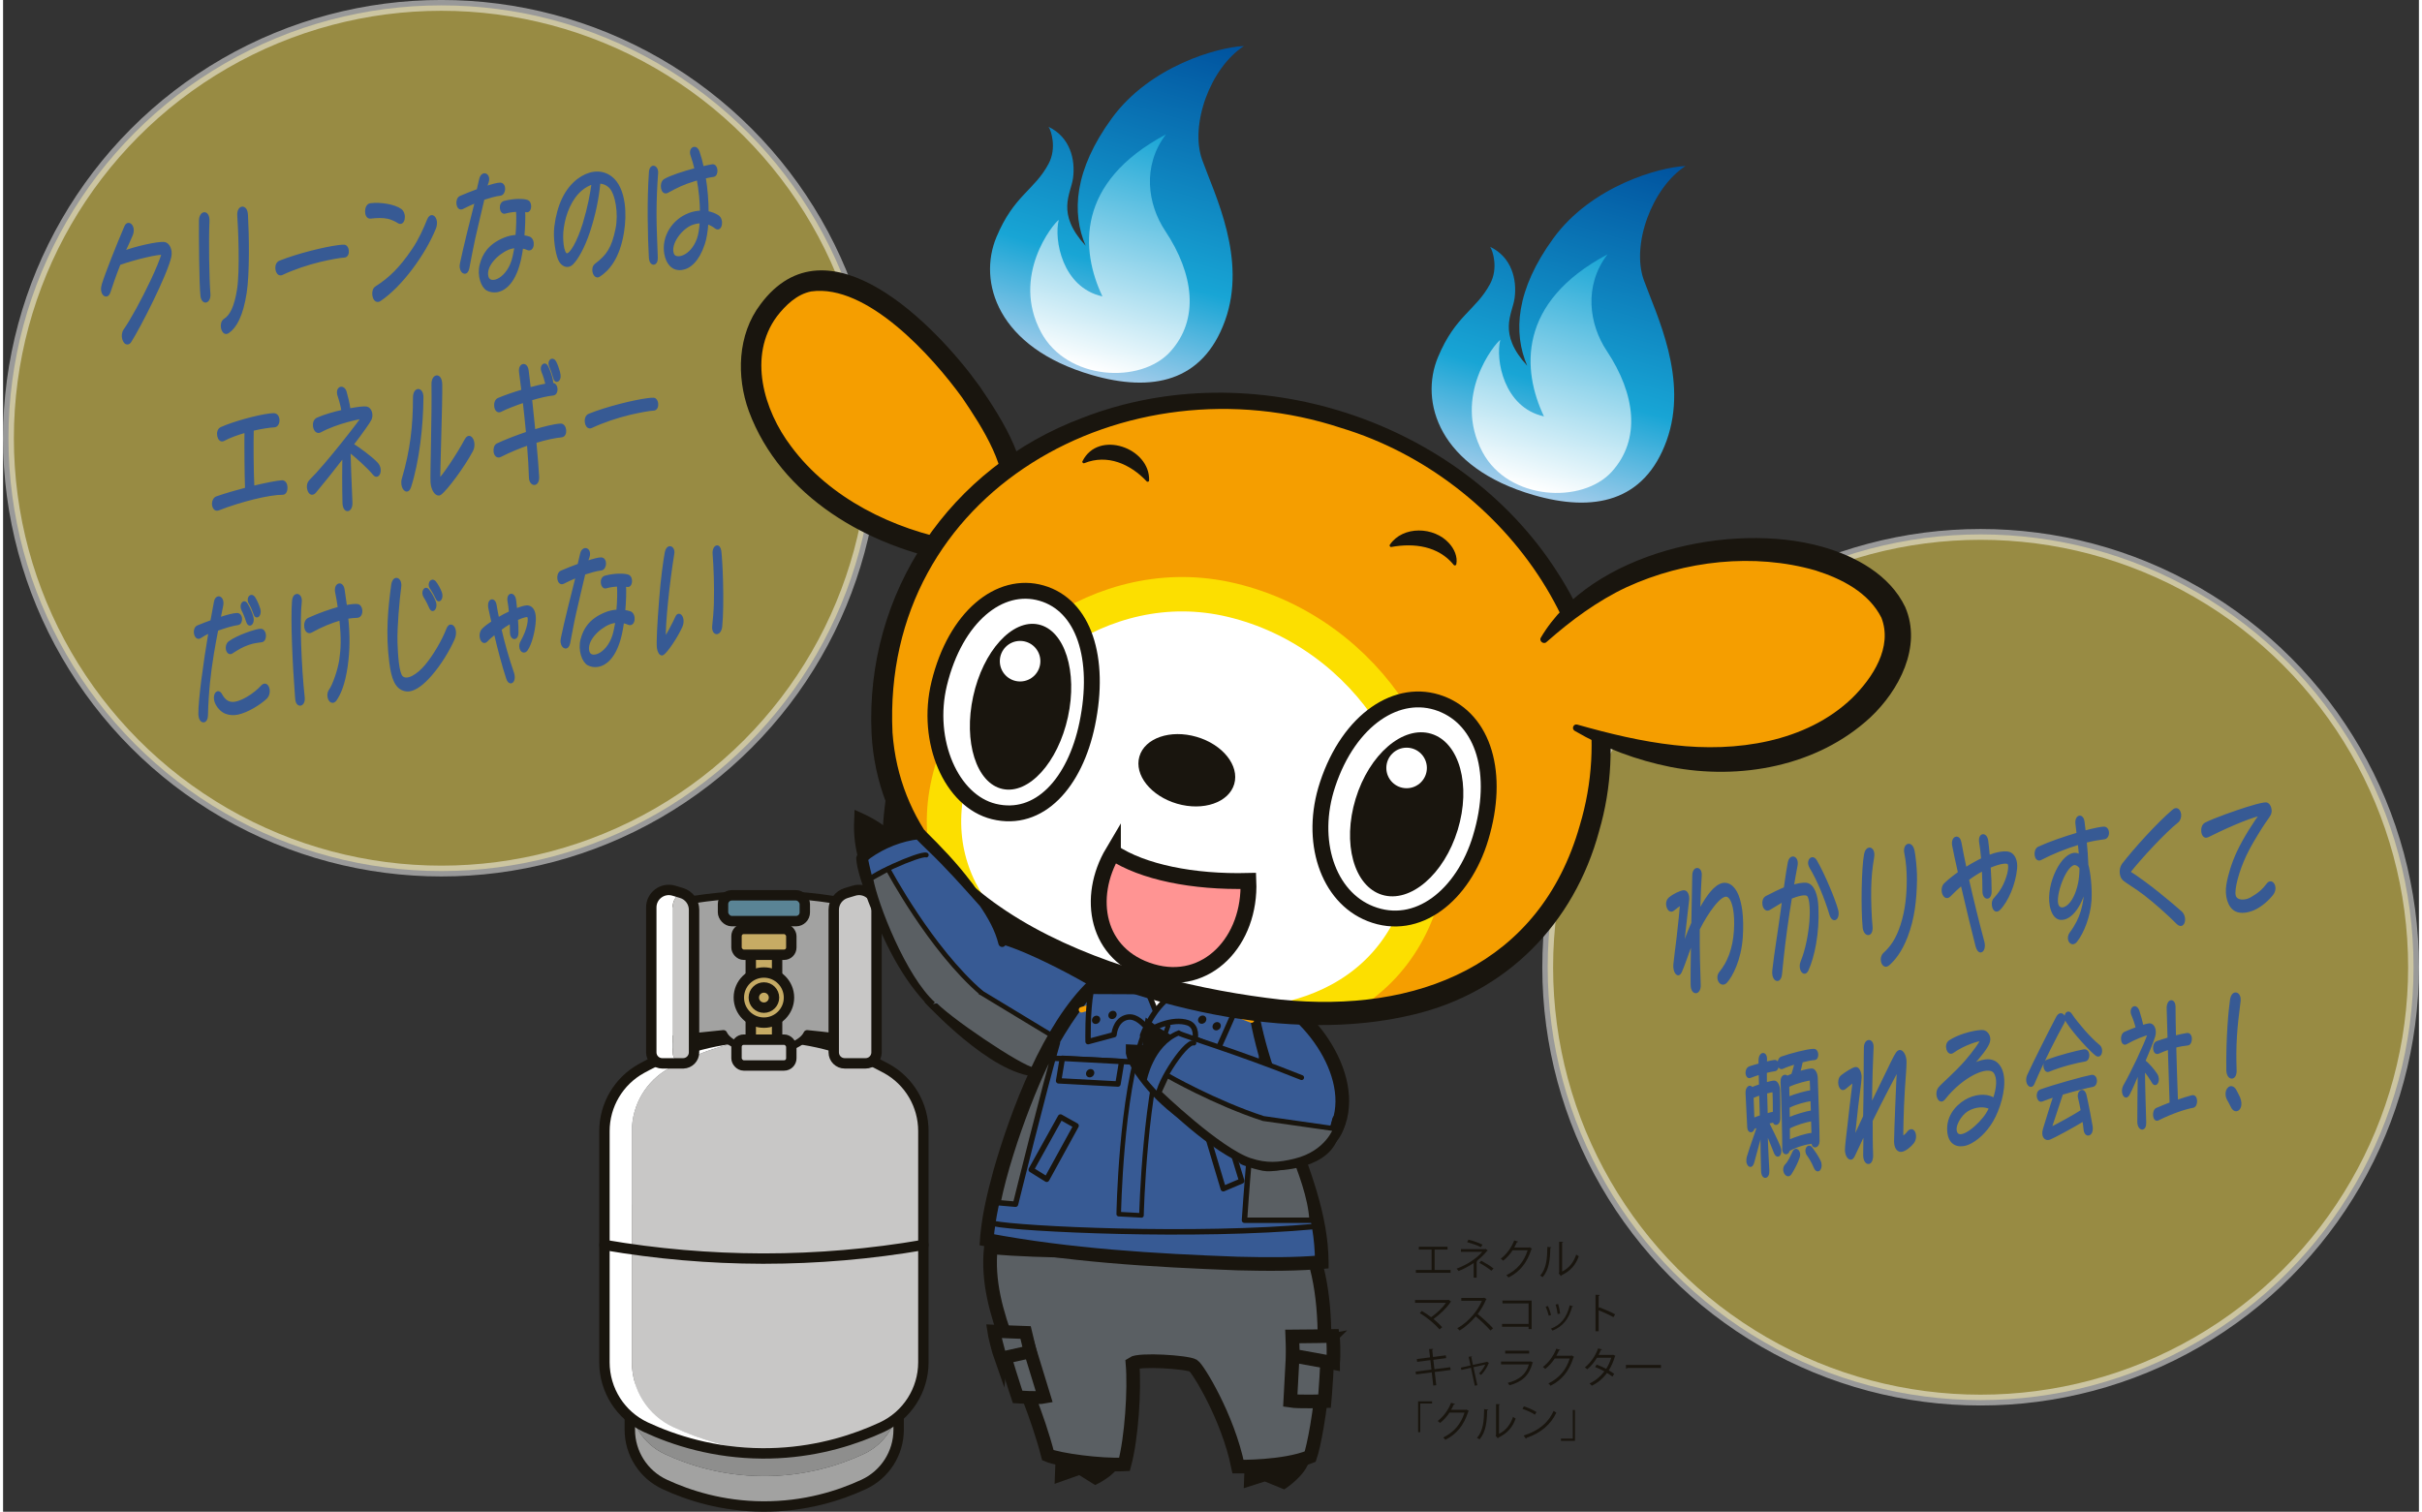 <?xml version="1.0" encoding="UTF-8"?>
<svg id="_レイヤー_2" data-name="レイヤー_2" xmlns="http://www.w3.org/2000/svg" width="566.929" height="353.924" xmlns:xlink="http://www.w3.org/1999/xlink" viewBox="0 0 569.48 356.42">
  <rect x="0" y="0" width="569.48" height="356.42" fill="#333333" stroke="none"/>
  <defs>
    <style>
      .cls-1 {
        stroke: #375a94;
        stroke-width: .57px;
      }

      .cls-1, .cls-2, .cls-3, .cls-4, .cls-5, .cls-6, .cls-7, .cls-8 {
        fill: #375a94;
      }

      .cls-1, .cls-9, .cls-10, .cls-4, .cls-11, .cls-12, .cls-6, .cls-13, .cls-14, .cls-15, .cls-16 {
        stroke-linejoin: round;
      }

      .cls-2 {
        stroke-width: 1.17px;
      }

      .cls-2, .cls-17, .cls-18, .cls-3, .cls-9, .cls-10, .cls-4, .cls-19, .cls-20, .cls-11, .cls-12, .cls-5, .cls-6, .cls-21, .cls-13, .cls-14, .cls-22, .cls-7, .cls-15, .cls-23, .cls-16, .cls-24 {
        stroke: #19150e;
      }

      .cls-2, .cls-17, .cls-18, .cls-3, .cls-25, .cls-19, .cls-20, .cls-26, .cls-27, .cls-5, .cls-21, .cls-22, .cls-7, .cls-23, .cls-24, .cls-28 {
        stroke-miterlimit: 10;
      }

      .cls-2, .cls-17, .cls-3, .cls-9, .cls-25, .cls-19, .cls-26, .cls-11, .cls-12, .cls-27, .cls-5, .cls-21, .cls-14, .cls-22, .cls-15, .cls-23, .cls-24, .cls-28 {
        stroke-linecap: round;
      }

      .cls-29 {
        fill: url(#_名称未設定グラデーション_13);
      }

      .cls-17, .cls-18, .cls-20, .cls-13, .cls-23 {
        fill: #5a5f63;
      }

      .cls-17, .cls-3 {
        stroke-width: 3.22px;
      }

      .cls-18 {
        stroke-width: 1.17px;
      }

      .cls-9 {
        fill: #c6ab64;
      }

      .cls-9, .cls-11, .cls-12, .cls-15 {
        stroke-width: 2.45px;
      }

      .cls-25 {
        stroke: #fcdf00;
        stroke-width: 8.11px;
      }

      .cls-25, .cls-30, .cls-16, .cls-24 {
        fill: #fff;
      }

      .cls-31, .cls-14 {
        fill: #a2a2a1;
      }

      .cls-10, .cls-32, .cls-19, .cls-26, .cls-22, .cls-15 {
        fill: none;
      }

      .cls-10, .cls-4, .cls-13, .cls-16 {
        stroke-width: 1.28px;
      }

      .cls-19 {
        stroke-width: 1.18px;
      }

      .cls-20 {
        stroke-width: 1.13px;
      }

      .cls-26 {
        stroke: #f59e00;
      }

      .cls-26, .cls-7 {
        stroke-width: 1.29px;
      }

      .cls-11 {
        fill: #5a8495;
      }

      .cls-12, .cls-33 {
        fill: #c8c7c6;
      }

      .cls-27 {
        stroke-width: 2.55px;
      }

      .cls-27, .cls-28 {
        fill: #fee554;
        opacity: .5;
        stroke: #fff;
      }

      .cls-34 {
        fill: #f59e00;
      }

      .cls-35 {
        fill: #8e8e8d;
      }

      .cls-5 {
        stroke-width: 2.34px;
      }

      .cls-36 {
        fill: url(#_名称未設定グラデーション_13-2);
      }

      .cls-6 {
        stroke-width: 1.08px;
      }

      .cls-21 {
        fill: #ff9493;
      }

      .cls-21, .cls-24 {
        stroke-width: 3.74px;
      }

      .cls-14 {
        stroke-width: 1.75px;
      }

      .cls-37 {
        fill: #19150e;
      }

      .cls-22 {
        stroke-width: 1.14px;
      }

      .cls-38 {
        fill: url(#_名称未設定グラデーション_25);
      }

      .cls-39 {
        fill: url(#_名称未設定グラデーション_25-2);
      }

      .cls-23 {
        stroke-width: 3.05px;
      }

      .cls-40 {
        clip-path: url(#clippath);
      }

      .cls-28 {
        stroke-width: 2.55px;
      }
    </style>
    <linearGradient id="_名称未設定グラデーション_25" data-name="名称未設定グラデーション 25" x1="250.71" y1="-51.03" x2="250.71" y2="33.45" gradientTransform="translate(23.24 -14.24) rotate(16.2)" gradientUnits="userSpaceOnUse">
      <stop offset="0" stop-color="#00529e"/>
      <stop offset=".69" stop-color="#18a5d5"/>
      <stop offset="1" stop-color="#a5cdeb"/>
    </linearGradient>
    <linearGradient id="_名称未設定グラデーション_13" data-name="名称未設定グラデーション 13" x1="251.6" y1="-25.9" x2="251.6" y2="32.36" gradientTransform="translate(23.24 -14.24) rotate(16.2)" gradientUnits="userSpaceOnUse">
      <stop offset="0" stop-color="#18a5d5"/>
      <stop offset="1" stop-color="#fff"/>
    </linearGradient>
    <linearGradient id="_名称未設定グラデーション_25-2" data-name="名称未設定グラデーション 25" x1="358.55" y1="-52.9" x2="358.55" y2="31.58" xlink:href="#_名称未設定グラデーション_25"/>
    <linearGradient id="_名称未設定グラデーション_13-2" data-name="名称未設定グラデーション 13" x1="359.44" y1="-27.77" x2="359.44" y2="30.49" xlink:href="#_名称未設定グラデーション_13"/>
    <clipPath id="clippath">
      <path class="cls-32" d="M373.94,195.32c-11.75,40.45-50.37,52.68-103.86,37.14-51.09-14.84-71.56-44.23-59.8-84.69,11.75-40.45,57.92-62.6,103.11-49.47,45.19,13.13,72.3,56.57,60.55,97.02Z"/>
    </clipPath>
  </defs>
  <g id="_ヒラアミ" data-name="ヒラアミ">
    <circle class="cls-27" cx="103.32" cy="103.32" r="102.05"/>
    <circle class="cls-28" cx="466.16" cy="228.05" r="102.05"/>
  </g>
  <g id="_イラスト" data-name="イラスト">
    <g>
      <g>
        <g>
          <path class="cls-31" d="M211.11,329.92v7.17c0,5.53-3.21,10.56-8.23,12.89-5.77,2.68-13.88,5.26-23.75,5.21-9.62-.05-17.53-2.59-23.19-5.22-5.01-2.33-8.2-7.36-8.2-12.88v-7.17c0,5.52,3.19,10.55,8.2,12.88,5.66,2.63,13.57,5.17,23.19,5.22,9.87.05,17.98-2.54,23.75-5.21,5.02-2.33,8.23-7.36,8.23-12.89Z"/>
          <path class="cls-35" d="M211.11,291.16v38.77c0,5.53-3.21,10.56-8.23,12.89-5.77,2.68-13.88,5.26-23.75,5.21-9.62-.05-17.53-2.59-23.19-5.22-5.01-2.33-8.2-7.36-8.2-12.88v-38.78c0-5.19,2.83-9.96,7.38-12.46,5.54-3.05,13.64-6.2,23.75-6.31,10.65-.12,19.19,3.19,24.92,6.35,4.52,2.49,7.32,7.27,7.32,12.43Z"/>
        </g>
        <g>
          <path class="cls-15" d="M147.74,291.15c0-5.19,2.83-9.96,7.38-12.46,5.54-3.05,13.64-6.2,23.75-6.31,10.65-.12,19.19,3.19,24.92,6.35,4.52,2.49,7.32,7.27,7.32,12.43"/>
          <path class="cls-15" d="M211.11,329.92v7.17c0,5.53-3.21,10.56-8.23,12.89-5.77,2.68-13.88,5.26-23.75,5.21-9.62-.05-17.53-2.59-23.19-5.22-5.01-2.33-8.2-7.36-8.2-12.88v-7.17"/>
          <line class="cls-15" x1="211.11" y1="291.16" x2="211.11" y2="329.92"/>
          <line class="cls-15" x1="147.74" y1="329.93" x2="147.74" y2="291.15"/>
        </g>
      </g>
      <g>
        <g>
          <path class="cls-33" d="M216.94,266.67v54.5c0,6.56-3.81,12.54-9.76,15.3-6.13,2.84-14.49,5.61-24.59,6.11-10.12-.5-18.5-3.26-24.64-6.12-5.94-2.76-9.73-8.73-9.73-15.28v-54.51c0-6.16,3.36-11.82,8.75-14.79,6.09-3.35,14.8-6.81,25.59-7.4,10.84.59,19.6,4.09,25.69,7.45,5.37,2.96,8.68,8.62,8.68,14.75Z"/>
          <path class="cls-30" d="M178.69,244.39c1.32-.01,2.61.02,3.88.08-10.79.59-19.5,4.05-25.59,7.4-5.39,2.97-8.75,8.63-8.75,14.79v54.51c0,6.55,3.79,12.52,9.73,15.28,6.14,2.85,14.52,5.62,24.64,6.12-1.17.06-2.37.08-3.59.08-11.41-.06-20.8-3.07-27.51-6.19-5.94-2.76-9.73-8.73-9.73-15.28v-54.51c0-6.16,3.36-11.82,8.75-14.79,6.57-3.62,16.18-7.35,28.18-7.48Z"/>
        </g>
        <path class="cls-15" d="M182.57,244.48c10.84.59,19.6,4.09,25.69,7.45,5.37,2.96,8.68,8.62,8.68,14.75v54.5c0,6.56-3.81,12.54-9.76,15.3-6.13,2.84-14.49,5.61-24.59,6.11-1.17.06-2.37.08-3.59.08-11.41-.06-20.8-3.07-27.51-6.19-5.94-2.76-9.73-8.73-9.73-15.28v-54.51c0-6.16,3.36-11.82,8.75-14.79,6.57-3.62,16.18-7.35,28.18-7.48,1.32-.01,2.61.02,3.88.08Z"/>
      </g>
      <path class="cls-14" d="M201.62,213.25c-4.37-.99-12.37-2.45-22.74-2.42-10.06.03-17.84,1.45-22.17,2.42v31.87c4.68-.49,9.08-1.01,13.11-1.38,1.05,2.28,5.06,3.98,9.86,3.98s8.81-1.7,9.86-3.98c4.51.43,8.57,1.01,12.09,1.38v-31.87Z"/>
      <g>
        <g>
          <path class="cls-33" d="M162.89,214.5v33.62c0,1.41-1.12,2.55-2.52,2.59-1.4-.03-2.52-1.18-2.52-2.59v-34.17c0-1.48.77-2.74,1.89-3.47l.22.07c1.74.53,2.93,2.13,2.93,3.95Z"/>
          <path class="cls-30" d="M157.84,248.12c0,1.41,1.12,2.55,2.52,2.59-.02,0-.04,0-.07,0h-4.91c-1.43,0-2.59-1.16-2.59-2.59v-34.17c0-2.77,2.67-4.75,5.32-3.95l1.61.48c-1.12.73-1.89,1.98-1.89,3.47v34.17Z"/>
        </g>
        <path class="cls-15" d="M160.37,250.71s-.04,0-.07,0h-4.91c-1.43,0-2.59-1.16-2.59-2.59v-34.17c0-2.77,2.67-4.75,5.32-3.95l1.61.48.22.07c1.74.53,2.93,2.13,2.93,3.95v33.62c0,1.41-1.12,2.55-2.52,2.59Z"/>
      </g>
      <path class="cls-12" d="M198.4,250.71h4.91c1.43,0,2.59-1.16,2.59-2.59v-34.17c0-2.77-2.67-4.75-5.32-3.95l-1.83.55c-1.74.53-2.94,2.13-2.94,3.95v33.62c0,1.43,1.16,2.59,2.59,2.59Z"/>
      <g>
        <rect class="cls-9" x="176.25" y="217.47" width="6.21" height="30.69"/>
        <rect class="cls-11" x="169.71" y="211.09" width="19.28" height="6.09" rx="2.07" ry="2.07"/>
        <rect class="cls-9" x="172.89" y="219.01" width="12.92" height="6.09" rx="1.7" ry="1.7"/>
        <rect class="cls-12" x="172.89" y="245.12" width="12.92" height="6.09" rx="1.7" ry="1.7"/>
        <circle class="cls-9" cx="179.35" cy="235.2" r="5.91"/>
        <circle class="cls-9" cx="179.35" cy="235.2" r="2.38"/>
      </g>
      <path class="cls-37" d="M179.35,297.96c-.13,0-.27,0-.4,0-12.49-.02-25.08-1.11-37.39-3.23-.67-.11-1.11-.75-1-1.41.11-.67.75-1.11,1.41-1,12.18,2.1,24.62,3.17,36.98,3.2.13,0,.26,0,.4,0,12.5,0,25.07-1.07,37.39-3.2.67-.11,1.3.33,1.41,1,.11.67-.33,1.3-1,1.41-12.45,2.14-25.17,3.23-37.8,3.23Z"/>
    </g>
    <g>
      <path class="cls-5" d="M233.37,221.11c4.67-.19,26.32,10.94,31.75,15.94,3.58,3.3-19.35,15.46-19.35,15.46-9.66,1.99-25.53-14.76-27.44-16.74"/>
      <path class="cls-20" d="M219.08,236.23c2.86,3.58,20.95,15.77,23.82,16.02,2.87.26,7.41-2.64,7.41-2.64l.99-3-22.11-13.38"/>
      <path class="cls-3" d="M292.61,232.45c11.7,1.61,25.82,17.99,22.62,31.03-3.2,13.04-21.4,1.17-21.4,1.17l3.31-13.39-4.52-18.81Z"/>
      <g>
        <path class="cls-37" d="M292.69,345c3.53,1.66,13.32.25,15.22-.68-.84,3.65-5.9,6.84-5.9,6.84l-4.59-1.87-4.96,1.59.23-5.87Z"/>
        <path class="cls-37" d="M248.11,343.97c3.53,1.66,13.79,1,15.69.07-.84,3.65-6.37,6.09-6.37,6.09l-3.75-2.34-5.81,2.06.23-5.87Z"/>
        <path class="cls-17" d="M232.85,294.09c24.78,2.15,70.18-.3,75.12-.3,7.02,16.72,1.67,45.35.16,49.64-6.26,2.57-17.02,2.36-17.02,2.36-2.41-11.8-9.53-23.22-10.54-23.81-1.47-.86-12.77-1.59-14.33-.51.52,6.16-.22,17.57-1.89,23.79-5.67.3-15.54-1.08-18.06-2.16-4.98-19.2-15.14-33.14-13.44-49.01Z"/>
        <path class="cls-23" d="M234.98,315.1c4.33,1.07,6.43,1.12,6.43,1.12l4.04,13.18c-1.48.29-6.29-.04-6.29-.04,0,0-3.48-10.38-4.18-14.26Z"/>
        <path class="cls-23" d="M235.19,320.25l6.93-1.55-1.08-4.53c-1.91-.05-7.51-.31-7.51-.31.09.65,1.05,4.69,1.66,6.4Z"/>
        <g>
          <path class="cls-17" d="M312.03,316.19c-5.21.97-7.9.97-7.9.97l-.7,13.09c2.01.32,8.08.11,8.08.11,0,0,.93-10.3.51-14.16Z"/>
          <path class="cls-17" d="M313.52,321.34l-9.46-1.72-.16-4.51c2.44,0,9.57-.13,9.57-.13.11.64.25,4.67.05,6.36Z"/>
        </g>
      </g>
      <g>
        <path class="cls-8" d="M256.56,232.68c-14.05,14.41-24.05,47.86-24.68,59.64,16.56,3.68,62.34,6.94,78.97,5.26.36-18.13-14.78-42.66-16.61-63.58l-37.68-1.32Z"/>
        <path class="cls-37" d="M257.16,234.17c-10.19,12.18-16.21,27.4-20.59,42.56-1.39,5.11-2.7,10.44-3.08,15.68,0,0-1.26-1.66-1.26-1.66,19.3,3.65,39.22,4.83,58.85,5.55,6.57.15,13.18.23,19.61-.33,0,0-1.45,1.57-1.45,1.57.06-10.74-4.11-21.22-7.56-31.36-3.62-10.44-7.57-20.94-8.56-32.09,0,0-.48.04-.48.04,0,0,1.55,1.47,1.55,1.47-12.34-.43-24.67-.91-37.03-1.43h0ZM255.96,231.18c13.23.37,26.49.79,39.73,1.25,0,0,.15,1.42.15,1.42,0,0-.48.04-.48.04,1.12,10.84,5.17,21.14,8.89,31.36,3.73,10.48,8.11,20.93,8.21,32.35,0,0,0,1.45,0,1.45-7.2.68-14.35.64-21.46.46-20.38-.78-40.74-1.92-60.81-5.91.29-6.1,1.7-11.93,3.29-17.75,4.07-14.2,11.71-34.42,22.49-44.68h0Z"/>
      </g>
      <path class="cls-7" d="M233.52,288.48c6.11,1.29,47.6,3.3,75.79.68"/>
      <line class="cls-26" x1="254.21" y1="238.08" x2="256.91" y2="237.29"/>
      <line class="cls-26" x1="294.29" y1="240.5" x2="290.66" y2="239.1"/>
      <polygon class="cls-30" points="270.16 233.08 273.06 242.18 278.89 234.07 270.16 233.08"/>
      <g>
        <path class="cls-10" d="M247.45,249.5c15.46.61,36.36,1.84,49.2,2.64"/>
        <path class="cls-13" d="M248.54,245.85c-3.02,10.32-9.88,38.07-9.88,38.07l-4.15-.36c2.96-14.43,11-33.74,14.03-37.7Z"/>
        <polygon class="cls-10" points="249.26 263.36 242.36 275.77 246.01 278.04 252.94 265.42 249.26 263.36"/>
        <polygon class="cls-4" points="262.81 255.58 248.82 254.83 249.7 249.52 263.69 250.27 262.81 255.58"/>
        <path class="cls-13" d="M296.92,248.35c-2.28,8.46-4.29,39.35-4.29,39.35h15.94c-.67-11.01-8.94-23.03-11.65-39.35Z"/>
        <polygon class="cls-10" points="287.99 265.44 291.98 278.43 287.64 280.27 283.69 267.07 287.99 265.44"/>
        <polygon class="cls-4" points="277.62 256.37 292.55 257.17 293.43 251.87 278.5 251.07 277.62 256.37"/>
        <path class="cls-6" d="M268.35,286.55l-5.36-.29s.48-28.23,5.71-42.15c2.15-1.16,4.9-4,5.93-2.21-5.56,14.39-6.28,44.65-6.28,44.65Z"/>
        <path class="cls-4" d="M256.47,233.73c-.9,4.76-.7,11.86-.7,11.86l6.11-1.64s.21-3.15,2.68-4c2.03-.7,3.68.84,5,2.24.12.13,3.83-1.39,3.08-1.43l-2.81-6.97-13.35-.06Z"/>
        <path class="cls-4" d="M291.87,234.99c-1.85,4.26-5.41,12.22-5.41,12.22l-5.46-2.26s.61-3-1.68-3.79c-3.6-1.24-8.69,1.08-10.71,2.99-.15.14,2.8-7.63,7.94-10.03,3.71-1.68,15.33.87,15.33.87Z"/>
        <path class="cls-37" d="M257.22,253.09c-.09.54-.59.95-1.13.92s-.89-.49-.8-1.03.59-.95,1.13-.92.89.49.8,1.03Z"/>
        <path class="cls-37" d="M258.62,240.5c-.09.54-.59.95-1.13.92s-.89-.49-.8-1.03.59-.95,1.13-.92.89.49.8,1.03Z"/>
        <path class="cls-37" d="M262.49,239.35c-.09.54-.59.95-1.13.92s-.89-.49-.8-1.03.59-.95,1.13-.92.89.49.8,1.03Z"/>
        <path class="cls-37" d="M285.11,241.9c-.09.54.27,1,.8,1.03s1.04-.38,1.13-.92-.27-1-.8-1.03-1.04.38-1.13.92Z"/>
        <path class="cls-37" d="M281.7,240.35c-.09.54.27,1,.8,1.03s1.04-.38,1.13-.92-.27-1-.8-1.03-1.04.38-1.13.92Z"/>
        <path class="cls-37" d="M286.25,254.65c-.09.54-.59.95-1.13.92s-.89-.49-.8-1.03.59-.95,1.13-.92.89.49.8,1.03Z"/>
        <polygon class="cls-16" points="290.91 251.38 281.11 250.85 281.54 248.26 291.34 248.78 290.91 251.38"/>
      </g>
      <g>
        <g>
          <path class="cls-34" d="M224.52,130.05c-43.59-7.9-60.09-46.46-39.24-61.61,17.7-12.86,53.82,30.79,53.17,47.91-.5,13.14-13.94,13.7-13.94,13.7Z"/>
          <path class="cls-37" d="M224.35,132.57c-20.38-3.59-41.06-15.41-48.55-35.63-2.96-8.13-2.7-18.03,2.74-25.19,15.78-21.23,41.28,4.9,51.57,19.2,5.53,8.09,12.82,19.33,10.26,29.55-1.65,7.2-8.94,11.82-16.02,12.07h0ZM224.69,127.52c-.08-.01-.29,0-.28,0h.03s.06,0,.06,0c0,0,.14-.01.14-.01l.31-.03c4.73-.54,9.45-3.36,10.58-8.22,2.06-8.27-4.83-18.69-9.41-25.46-7.12-9.87-22.49-26.93-35.62-25.09-3.37.65-6.07,3.27-8.11,5.91-6.83,9.27-3.12,22.08,3.36,30.61,9.11,12.3,24.12,19.6,38.94,22.31h0Z"/>
        </g>
        <g>
          <path class="cls-38" d="M256.63,88.41c-22.27-6.47-26.88-21.99-22.46-32.53,4.13-9.87,8.92-10.96,12.28-17.26,1.98-3.7.6-7.88,0-8.72,5.09,2.44,6.37,7.74,5.76,12.14-.52,3.73-4.08,8.22,2.98,15.9-3.33-7.72-2.75-17.85,6.21-30.11,8.96-12.26,24.96-16.73,31.1-16.97-7.91,5.13-12.82,18.56-9.83,26.86,2.99,8.3,10.61,23.35,5.38,37.87-5.23,14.52-17.25,16.94-31.42,12.82Z"/>
          <path class="cls-29" d="M248.85,51.86c-1.16,4.56.78,15.93,10.3,18.02-5.14-10.78-6.38-26.85,14.98-38.2-5.71,7.46-4.29,16.58-.19,22.74,6.81,10.25,8.1,20.93,1.16,28.54-6.94,7.61-24.27,6.8-30.41-4.61-7.18-13.33,2.9-25.67,4.15-26.49Z"/>
        </g>
        <g>
          <path class="cls-39" d="M360.72,116.7c-22.27-6.47-26.88-21.99-22.46-32.53,4.13-9.87,8.92-10.96,12.28-17.26,1.98-3.7.6-7.88,0-8.72,5.09,2.44,6.37,7.74,5.76,12.14-.52,3.73-4.08,8.22,2.98,15.9-3.33-7.72-2.75-17.85,6.21-30.11,8.96-12.26,24.96-16.73,31.1-16.97-7.91,5.13-12.82,18.56-9.83,26.86,2.99,8.3,10.61,23.35,5.38,37.87-5.23,14.52-17.25,16.94-31.42,12.82Z"/>
          <path class="cls-36" d="M352.93,80.15c-1.16,4.56.78,15.93,10.3,18.02-5.14-10.78-6.38-26.85,14.98-38.2-5.71,7.46-4.29,16.58-.19,22.74,6.81,10.25,8.1,20.93,1.16,28.54-6.94,7.61-24.27,6.8-30.41-4.61-7.18-13.33,2.9-25.67,4.15-26.49Z"/>
        </g>
        <g class="cls-40">
          <path class="cls-34" d="M373.94,195.32c-11.75,40.45-50.37,52.68-103.86,37.14-51.09-14.84-71.56-44.23-59.8-84.69,11.75-40.45,57.92-62.6,103.11-49.47,45.19,13.13,72.3,56.57,60.55,97.02Z"/>
          <path class="cls-25" d="M334.67,210.91c-8.24,28.36-38.18,36.35-69.62,27.33-28.27-8.11-49.71-28.17-41.47-56.53,7-24.1,35.04-47.61,66.01-40.23,32.35,7.7,53.32,41.07,45.08,69.42Z"/>
          <ellipse class="cls-37" cx="279.04" cy="181.61" rx="8.21" ry="11.64" transform="translate(26.79 398.9) rotate(-73.8)"/>
          <g>
            <path class="cls-24" d="M255.57,170.67c-2.88,13.93-11.31,23.28-22.02,20.66-10.03-2.46-16.17-16.6-12.88-30.15,3.82-15.73,14.24-24.21,24.16-21.33,9.92,2.88,13.95,15.31,10.74,30.82Z"/>
            <ellipse class="cls-37" cx="239.86" cy="166.64" rx="19.85" ry="11.43" transform="translate(25.83 365.37) rotate(-77.67)"/>
            <circle class="cls-30" cx="239.74" cy="155.89" r="4.78"/>
          </g>
          <path class="cls-24" d="M348.31,197.5c-4.1,13.62-14.92,22.29-25.99,17.93-10.08-3.96-14.48-17.24-10.1-30.47,5.08-15.37,16.55-22.88,26.68-19.08,10.14,3.8,13.95,16.54,9.41,31.61Z"/>
          <ellipse class="cls-37" cx="330.87" cy="191.99" rx="19.85" ry="12.58" transform="translate(50.62 452.37) rotate(-73.02)"/>
          <circle class="cls-30" cx="330.85" cy="181.06" r="4.78"/>
          <path class="cls-21" d="M261.62,200.96c6.99,4.64,18.86,7.07,31.93,6.74.6,14.12-9.79,25.24-22.75,21.42-13.25-3.9-15.42-17.63-9.18-28.16Z"/>
          <path class="cls-37" d="M254.45,108.73c3.72-7.48,16-3.14,15.7,4.58-.05.31-.47.38-.63.12-3.81-4.03-9.2-6.42-14.64-4.23-.28.12-.58-.2-.44-.47h0Z"/>
          <path class="cls-37" d="M326.89,128.44c3.09-4.56,10.47-4.3,13.99-.34,1.2,1.31,2.05,3.2,1.68,4.95-.06.3-.48.36-.63.1-3.6-4.41-9.31-5.17-14.67-4.19-.29.07-.53-.28-.36-.53h0Z"/>
        </g>
        <path class="cls-37" d="M376.22,195.98c-5.86,21.71-21.8,38.05-43.8,43.24-29.19,7.08-65.82-2-91.97-15.76-19.4-10.45-34.49-27.58-35.72-50.4-1.59-33.45,18.56-62.88,49.73-74.55,39.75-15.47,88.8.31,111.82,36.24,11.66,17.79,15.99,40.61,9.94,61.22h0ZM371.66,194.65c12.25-40.71-17.34-81.96-56.18-93.73-50.78-16.81-108.49,14.83-105.82,71.81,3.15,42.85,55.39,58.87,91.53,62.95,31.98,3.27,61.08-8.02,70.47-41.03h0Z"/>
        <g>
          <path class="cls-34" d="M363.16,150.85c21.45-26.88,70.18-27.01,81.78-7.73,9.52,15.81-20.78,51.42-74.17,28.45"/>
          <path class="cls-37" d="M362.5,150.32c11.87-20.12,44.93-27.46,66.35-21.4,7.72,2.16,15.9,6.58,19.53,14.2,4.03,9.31-1.47,19.71-8.23,26.04-12.54,11.59-30.8,14.82-47.04,11.68-8.03-1.61-15.73-4.47-22.66-8.54-.78-.48-.27-1.71.63-1.46,7.63,2.16,15.19,3.98,22.81,4.83,14.56,1.7,31.06-.62,41.95-11.05,4.92-4.83,9.62-12.07,6.93-18.99-3.02-5.94-9.29-9.16-15.54-11.14-14.45-4.16-30.82-2.34-44.49,3.94-3.46,1.61-6.73,3.58-9.86,5.76-3.14,2.17-6.1,4.59-9.06,7.19-.67.65-1.82-.24-1.33-1.06h0Z"/>
        </g>
      </g>
      <g>
        <g>
          <g>
            <path class="cls-34" d="M233.22,218.91c-6.38-3.87-21.24-25.38-23.74-28.62-.46,2.99-.48,7.87-.48,7.87-2.62-2.94-6.71-4.69-6.71-4.69-.3,5.59,3.39,21.02,16.67,32.51"/>
            <path class="cls-37" d="M232.36,220.33c-5.35-3.8-9.01-9.07-13.08-14.04-3.34-4.28-7.88-10.55-11.12-14.98,0,0,2.96-.76,2.96-.76-.52,3.62-.44,8.12-.51,11.86,0,0-2.85-3.14-2.85-3.14-1.62-1.79-3.91-3.25-6.12-4.27,0,0,2.31-1.44,2.31-1.44.12,2.74.87,5.73,1.77,8.55,1.88,5.69,4.69,11.09,8.29,15.89,1.85,2.38,3.73,4.69,5.38,7.49.2.32.09.75-.24.94-.19.11-.42.12-.61.04-6.08-2.72-9.84-8.56-13.02-14.14-3.01-5.83-5.31-12.26-4.89-18.95,0,0,.08-2.44.08-2.44,3.51,1.49,6.93,3.23,9.53,6.11,0,0-2.9,1.1-2.9,1.1-.04-3.93.43-8.21,1.09-12.12,0,0,2.37,3.24,2.37,3.24,5.31,7.26,11.09,15.38,16.95,22.13,1.92,2.16,4.06,4.61,6.4,6.13,1.81,1.19.09,3.95-1.79,2.8h0Z"/>
          </g>
          <path class="cls-37" d="M214.89,197.46c-2.54,2.18-10.95,6.13-11,5.88s-1.15-9.49-1.15-9.49l6.5,3.96.24-7.52,5.41,7.17Z"/>
        </g>
        <g>
          <path class="cls-8" d="M219.49,237.28c-9.12-8.69-16.05-28.36-16.99-34.54-.54-1.47,7.98-6.04,13.43-6.29.47.89,15.59,13.88,19.56,25.87"/>
          <path class="cls-37" d="M218.88,237.92c-7.15-6.98-11.37-16.23-14.94-25.4-1.14-3.26-2.75-7.57-2.84-10.28.42-1.66,2.02-2.49,3.29-3.34,3.59-2.04,7.21-3.59,11.48-3.89,0,0,1.33.77,1.33.77-.02-.04-.04-.08-.07-.12-.02-.03.03.03.04.04l.13.15c3.78,3.72,7.47,7.57,10.68,11.81,1.81,2.1,2.85,4.75,4.45,7,1.46,2.34,2.8,4.76,3.91,7.37.19.45-.02.98-.47,1.17-.5.22-1.09-.08-1.22-.61-.8-3.25-2.5-6.22-4.37-8.97-3.99-4.48-8.09-9.11-12.47-13.27-.79-.77-2.04-1.98-2.79-2.77-.11-.11-.26-.32-.35-.48,0,0,1.33.76,1.33.76-4.05.41-8.24,2.09-11.56,4.46-.25.18-.48.42-.6.57.08-.16.08-.39,0-.65,1.85,9.34,5.68,18.62,10.53,26.84,1.66,2.72,3.52,5.34,5.75,7.54.81.79-.39,2.08-1.23,1.28h0Z"/>
        </g>
        <path class="cls-20" d="M230.7,234.16c-12.09-10.37-22.1-29.26-22.1-29.26l-4.07,2.23c1.11,6.23,7.81,23.29,14.73,29.59"/>
        <path class="cls-22" d="M217.62,201.59c-1.33-.54-14.72,5.34-13.99,6.6"/>
      </g>
      <g>
        <g>
          <g>
            <path class="cls-34" d="M294.94,252.92c-8.96-2.26-19.56-5.9-24.41-9.86-.43,2.21-.09,5.18-.09,5.18-2.41-.1-4.07-.2-4.07-.2.88,4.18,12.07,17.94,29.8,22.48"/>
            <path class="cls-37" d="M294.52,254.58c-8.7-2.4-17.65-4.76-25.08-10.2,0,0,2.77-1,2.77-1-.39,2.07-.09,4.55.14,6.66-1.28-.07-4.77-.23-6.09-.3,0,0,1.78-2.06,1.78-2.06.15.43.5,1.07.87,1.65,4.77,6.88,11.71,12.2,19.09,16.07,2.78,1.37,5.54,2.64,8.33,4.46.56.34.31,1.28-.34,1.29-3.42.21-6.71-.72-9.73-2.13-7.59-3.47-14.5-8.71-19.26-15.64-1.03-1.61-1.89-2.99-2.33-5.02,0,0,0-2.15,0-2.15,1.13.06,4.63.23,5.82.29,0,0-1.77,1.9-1.77,1.9-.17-1.95-.23-3.72.11-5.7,0,0,.52-2.79.52-2.79l2.25,1.78c6.91,4.99,15.59,7.28,23.75,9.53,2.17.58,1.37,3.84-.84,3.33h0Z"/>
          </g>
          <path class="cls-37" d="M274.66,246.84c-.92,3.25-4.3,6.8-4.48,6.58s-3.83-5.38-3.83-5.38l4.08-.24-.4-4.85,4.63,3.89Z"/>
        </g>
        <path class="cls-2" d="M306.09,254.06c-16.28-6.51-28.09-9.89-28.99-10.51-6.52,2.64-8.1,11.16-8.1,11.16,4.29,5.38,16.86,16.9,24.34,19.42,0,0,1.28.43,4.27,1.06,2.99.62,15.45-.17,16.77-8.27"/>
        <path class="cls-3" d="M292.64,273.1s1.63.74,4.61,1.36c2.99.62,16.31-2.15,17.62-10.25"/>
        <path class="cls-18" d="M294,273.65c-7.38-2.41-21.54-16.06-21.54-16.06l1.87-4.08s11.31,6.5,22.75,10.21l17.06,2.43s-1.89,5.7-9.54,7.59c-3.83.95-6.77,1.16-10.59-.09Z"/>
        <path class="cls-19" d="M280.7,245.91c-2.11-.65-9.72,11.58-8.14,12.84"/>
      </g>
    </g>
  </g>
  <g id="_テキスト" data-name="テキスト">
    <g>
      <path class="cls-1" d="M29.35,80.93c-.87.12-1.53-1.9-.68-3.12,1.5-2.09,4.32-7.24,6.42-11.72,1-2.11,2.37-5.33,2.52-6.25-.87-.28-6.68,1.12-10.19,2.37-1.17,2.95-1.7,4.58-2.39,6.65-.42,1.29-1.47.86-1.64-.41-.05-.38,0-.84.15-1.34.87-2.79,3.36-9.06,5.31-13.62.18-.44.42-.63.67-.66.67-.09,1.35,1.08.81,2.48-.32.82-1.33,3-1.87,4.12,2.44-.98,8.12-2.31,9.58-2.08.76.14,1.26.97,1.39,1.92.05.41.04.84-.05,1.24-.91,4.15-7.22,16.57-9.42,19.99-.2.3-.41.42-.61.44Z"/>
      <path class="cls-1" d="M48.37,52.16c-.21,4.41-.07,13.58.22,17.12.16,2.02-1.51,2.48-1.77.51-.32-2.39-.4-14.72-.36-17.76.04-2.26,2.03-2.34,1.91.14ZM52.67,78.46c-1.06.14-1.55-2.35-.41-3.07,1.43-.88,2.52-2.98,3.17-7.09.73-4.57.26-14.78.06-17.49-.07-1.1.36-1.73.86-1.8.46-.06.93.36,1.05,1.27.01.09.04.32.05.5.26,4.68.41,13.67-.31,18.27-.84,5.37-2.34,8.03-4.05,9.22-.15.11-.29.16-.41.17Z"/>
      <path class="cls-1" d="M65.47,64.64c-.53.07-.9-.51-.98-1.16-.11-.86.19-1.53.76-1.75,4.22-1.7,10.54-3.23,13.67-3.64.66-.09,1.17-.13,1.5-.11.46.03.72.51.79,1.04.09.68-.15,1.43-.82,1.43-.86.02-3.32.47-5.66,1.02-3.02.73-6.28,1.82-9.04,3.12-.08.04-.14.05-.21.06Z"/>
      <path class="cls-1" d="M90.78,51.31c-1.28-.28-2.64-.22-4.18-.05-1.3.14-1.32-2.89,0-3.06,2.3-.31,5.67.24,7.11,1.31,1.26.94.75,3.75-.58,2.81-.5-.35-1.65-.86-2.35-1.01ZM88.4,70.9c-.57.08-.97-.56-1.07-1.3-.11-.8.12-1.55.62-1.85,3.22-2.05,5.71-4.45,8.68-8.84,1.6-2.34,2.79-5.05,3.59-7.05.58-1.46,1.6-.87,1.76.37.06.47,0,1.05-.25,1.65-2.45,6-7.88,13.48-12.94,16.88-.13.08-.27.13-.38.14Z"/>
      <path class="cls-1" d="M107.93,63.12c-.04-.27-.03-.6.05-.97.78-3.74,2.47-10.54,3.52-14.61-1.21.49-2.42,1.07-3.19,1.47-1.26.65-1.62-2.04-.5-2.55,1.33-.57,2.77-1.15,4.11-1.63.2-.84.44-1.98.62-2.67s.54-.97.87-1.02c.6-.08,1.15.69.78,1.79l-.45,1.26c1.57-.51,2.84-.86,3.44-.85,1.25.02,1.13,2.43-.03,2.53-.96.07-2.92.66-3.66.91l-.29.1c-.65,2.82-1.45,6.05-2.18,9.33-.53,2.35-.95,4.78-1.39,7-.31,1.6-1.51,1.22-1.69-.11ZM112.65,62.37c.57-2.24,1.87-4.54,5.47-6.04,1.01-.43,2.01-.63,2.94-.66.22-2.4.25-4.51.14-6.02-.95.04-2.01.18-2.88.44-1.03.29-1.4-2.13-.13-2.45,2.37-.61,4.47-.53,5.36-.23.38.13.57.52.63.97.1.74-.22,1.59-.94,1.36-.11-.05-.28-.05-.46-.09.09,1.37.04,3.66-.18,6.09.51.05.98.17,1.39.3,1.28.43,1.02,3.32-.41,2.61-.27-.14-.72-.27-1.26-.37-.13.92-.27,1.78-.45,2.61-1.13,5.34-3.46,7.46-5.57,7.74-.76.1-1.48-.04-2.1-.35-1.23-.62-2.23-3.34-1.56-5.89ZM120.41,60.44c.15-.77.32-1.51.44-2.22-.57.02-1.19.16-1.77.38-2.68,1.14-5.6,4.1-4.95,6.66.6,2.35,5.14.61,6.28-4.83Z"/>
      <path class="cls-1" d="M140.2,65.12c-.96.13-1.47-1.97-.5-2.7,2.78-2.11,4.03-3.87,4.96-8.47.73-3.61-.03-8.35-1.62-9.91-.68-.66-1.56-1.02-2.52-1.05-.35,3.86-1.17,7.75-2.47,11.68-1.2,3.58-2.73,6.34-3.96,7.52-1.01.97-2.38.38-2.99-1.08-.34-.83-.61-2.05-.78-3.32-.2-1.48-.26-3.03-.09-4.34.62-4.98,2.39-8.85,5.44-11.11,1.08-.8,2.34-1.39,3.63-1.56,1.36-.18,2.77.11,4.04,1.09,1.62,1.26,2.55,3.51,2.91,6.19.28,2.12.2,4.48-.18,6.78-1.01,6.14-3.56,8.88-5.55,10.14-.12.08-.22.12-.33.13ZM136.97,52.57c1.13-3.72,1.69-6.83,2.05-9.4-.92.27-1.86.76-2.75,1.51-2.41,2.03-3.9,5.53-4.39,9.11-.35,2.42-.01,6.04.97,6.21.94.18,2.72-2.85,4.13-7.42Z"/>
      <path class="cls-1" d="M152.52,40.63c.15-2,1.74-1.43,1.61.21-.22,2.79-.37,6.03-.38,9.6-.01,3.15.2,6.91.3,10.26.09,1.79-1.3,1.88-1.5.35,0-.06-.03-.24-.04-.44-.28-4.86-.45-13.55.02-19.97ZM161.77,50.48c.88-.33,1.84-.51,2.79-.55-.03-2.37-.27-5.04-.77-7.73-.29.1-.59.17-.87.26-2.73.84-3.85,1.41-6.35,2.76-1.26.68-1.7-2.06-.62-2.74,1.35-.84,4.63-1.88,7.33-2.59-.25-1.08-.55-2.15-.91-3.18-.4-1,0-1.74.54-1.81.35-.05.77.23,1.01.98.38,1.12.71,2.34.98,3.62,1.06-.26,1.91-.43,2.28-.48.55-.07.85.43.92.99.08.62-.13,1.34-.64,1.41-.3.04-1.13.18-2.11.4.45,2.73.69,5.61.68,8.23.87.16,1.7.47,2.45.94,1.26.79.72,3.63-.52,2.62-.58-.46-1.26-.82-1.99-1.03-.13,1.97-.41,3.69-.85,4.98-1.33,3.93-3.31,5.58-5.19,5.82-.27.04-.52.04-.77.01-1.38-.09-2.61-1.34-3.01-3.54-.71-3.96,1.79-7.95,5.62-9.36ZM163.8,56.46c.36-.98.6-2.39.7-4.09-.65,0-1.33.12-2.02.36-2.58.88-5.6,4.77-4.59,7.24.62,1.54,4.3.78,5.91-3.52Z"/>
      <path class="cls-1" d="M50.52,120.12c-.55.07-.89-.45-.97-1.04-.12-.89.32-1.63.84-1.79,2.15-.74,4.6-1.45,6.93-2.06-.12-3.26-.18-10.22-.13-13.5-1.88.52-3.75,1.19-5.25,1.99-1.13.6-1.82-2.16-.51-2.76,2.89-1.31,8.35-2.79,11.25-3.17.42-.06.8-.08,1.11-.09.63-.02.99.53,1.07,1.12.1.74-.22,1.62-.92,1.65-1.16.06-3.07.35-5.13.83-.09,3.14-.04,9.61.14,13.53,2.96-.72,5.55-1.22,6.74-1.31,1.41-.13,1.39,2.88.22,2.85-3.21-.02-9.92,1.65-15.14,3.69-.08.04-.16.05-.24.06Z"/>
      <path class="cls-1" d="M71.92,115.09c-.08-.59.05-1.27.46-1.68,3.92-3.85,11.97-14.29,12.3-14.96-.55.07-5.86,1.05-9.92,3.24-1.36.72-2.09-2.31-.66-2.95,1.63-.73,3.87-1.38,5.95-1.84-.11-.8-.56-2.63-.84-3.37-.5-1.29-.07-2,.46-2.07.37-.05.83.25,1.03.95.28.98.74,2.72.91,4.17,1.91-.37,3.51-.56,4.06-.45.98.2,1.38,1.68.92,2.7-.31.67-2.02,3.09-4.23,5.97,1.34.84,4.36,3,5.75,4.49.36.4.55.86.61,1.3.15,1.12-.55,2.11-1.3,1.17-1.44-1.76-4.48-4.42-5.8-5.42.05,2.52.26,7.77.45,12.1.06,1.1-.37,1.73-.81,1.79-.46.06-.95-.5-.97-1.73-.09-3.83-.08-8.91-.03-10.96-2.37,3.08-4.91,6.27-6.73,8.43-.78.91-1.46.13-1.59-.87Z"/>
      <path class="cls-1" d="M94.18,114.18c-.05-.38-.04-.83.1-1.27,2-6.75,2.63-12.63,2.63-19.15,0-2.34,1.91-2.33,1.9-.07-.04,6.73-.96,15.02-2.9,21.05-.49,1.57-1.55.81-1.73-.55ZM102.76,116.55c-.74.1-1.59-1.11-1.71-2.84-.12-1.75.34-15.9.22-23.06-.03-1.14.45-1.8.92-1.86.5-.07,1.02.52,1.05,1.81.09,4.04-.56,21.76-.45,22.52.78-.5,4.54-6.1,6.24-9.33.73-1.42,1.62-.57,1.78.66.07.56,0,1.2-.29,1.75-1.94,3.68-6.04,9.21-7.45,10.21-.1.07-.2.12-.31.13Z"/>
      <path class="cls-1" d="M115.92,106.46c-.09-.65.1-1.4.59-1.64,1.73-.83,4.38-1.87,7.05-2.77-.24-2.61-.52-5.16-.78-7.4-2.19.74-4.28,1.56-5.46,2.17-1.36.72-1.77-2.2-.56-2.72,1.52-.65,3.62-1.38,5.71-1.99-.22-1.8-.42-3.31-.56-4.37-.25-1.89,1.44-2.32,1.7-.38.16,1.18.33,2.63.51,4.26,1.51-.41,2.94-.75,4.04-.92l-.04-.15c-.14-.64-.49-1.92-.93-2.94-.53-1.28.49-2.26,1.04-1.13.41.76.96,2.34,1.11,3.25.06.29.06.56.02.81h.09c1.2-.05,1.32,2.34.18,2.43-1.26.11-3.2.57-5.21,1.17.26,2.37.51,4.92.77,7.41,2.44-.74,4.76-1.32,6.24-1.4,1.18-.07,1.49,2.56.21,2.68-1.46.13-3.69.58-6.21,1.36.31,3.32.55,6.32.65,8.2.05,1.07-.34,1.61-.79,1.67-.48.06-1.02-.47-1.05-1.51-.05-2.04-.2-4.63-.46-7.84-2.12.73-4.37,1.66-6.55,2.76-.76.4-1.22-.26-1.32-1ZM129.01,86.32c-.33-.71-.04-1.41.38-1.46.25-.03.52.11.75.53.32.62.66,1.59.87,2.38.04.15.11.53.12.64.18,1.36-.9,1.89-1.16.66-.19-.73-.63-2.02-.98-2.75Z"/>
      <path class="cls-1" d="M138.4,100.72c-.53.07-.9-.51-.98-1.16-.11-.86.19-1.53.76-1.75,4.22-1.7,10.54-3.23,13.67-3.64.65-.09,1.17-.13,1.5-.11.45.03.72.51.79,1.04.09.68-.15,1.43-.82,1.43-.86.02-3.32.47-5.66,1.02-3.02.73-6.28,1.82-9.04,3.12-.08.04-.14.05-.21.06Z"/>
      <path class="cls-1" d="M47.28,170.02c-.39.05-.8-.35-.92-1.23-.02-.15-.04-.29-.04-.44-.03-3.33,1.11-11.74,2.4-19.39-.87.39-1.69.85-2.23,1.23-.64.45-1.12-.18-1.22-.95-.08-.59.1-1.3.66-1.53,1.06-.44,2.16-.86,3.22-1.24.29-1.63.57-3.17.85-4.59.13-.65.43-.96.75-1,.55-.07,1.12.66.85,1.93-.22,1.05-.43,2.04-.62,3.03,1.86-.64,3.45-1.03,4.18-1.03.52,0,.81.43.88.93.08.59-.15,1.28-.67,1.35-1.06.14-2.82.61-4.93,1.38-.39,1.97-.72,3.79-1.02,5.6-.77,4.67-1.26,9.09-1.41,14.66-.02.81-.36,1.25-.73,1.3ZM50.63,163.24c.25-.03.52.14.76.59.55,1.04,1.32,1.81,2.43,1.93,2.01.24,5.51-2.02,7.21-3.93.74-.82,1.4-.16,1.53.79.09.65-.08,1.42-.64,1.95-1.46,1.36-4.32,3.16-6.65,3.65-.93.18-1.87.13-2.69-.18-.87-.31-1.74-1.15-2.19-2.02-.75-1.43-.34-2.69.25-2.77ZM53.93,153.82c-.6.38-1.05-.16-1.14-.84-.07-.53.09-1.21.57-1.55,2.02-1.47,6.28-2.88,7.34-2.9.57-.02.9.51.97,1.1.09.65-.14,1.4-.68,1.5-.79.16-1.75.14-3.19.66-1.5.53-2.38,1.07-3.87,2.02ZM56.48,143.78c-.61-1.18.28-2.38.92-1.32.45.69,1.11,2.14,1.32,3.04.25.93-.1,1.66-.51,1.72-.21.03-.45-.15-.61-.64-.19-.61-.62-1.84-1.13-2.79ZM58.14,142.12c-.4-.7-.11-1.52.37-1.58.19-.03.44.09.67.42.45.69.98,1.94,1.19,2.7.23.9-.12,1.58-.5,1.63-.21.03-.43-.12-.56-.59-.21-.66-.74-1.91-1.15-2.58Z"/>
      <path class="cls-1" d="M69.1,164.18c-.58-7.4-1.07-18.15-.7-22.55.08-.85.44-1.26.82-1.31.5-.07,1.02.52.91,1.56-.51,4.18-.11,15.18.69,22.55.11,1.01-.29,1.6-.74,1.66-.39.05-.8-.31-.91-1.14-.04-.33-.05-.5-.07-.77ZM77.73,165.41c-.87.11-1.39-1.68-.64-2.68.83-1.1,2.1-4.78,2.45-7.17.34-2.33.52-5.05,0-9.58-2.07.58-4.48,1.55-6.91,2.9-.74.4-1.24-.26-1.35-1.05-.1-.74.13-1.61.77-1.9,2.5-1.14,5.04-2.02,7.15-2.6-.21-1.47-.43-2.73-.63-3.64-.24-1.11.19-1.8.69-1.86.39-.05.82.31.97,1.22.2,1.38.4,2.71.56,3.92,1.21-.25,2.17-.35,2.75-.27.5.08.78.56.85,1.12.09.71-.19,1.53-.89,1.56-.56.01-1.47.08-2.42.23.42,4.12.42,7.51-.12,11.43-.63,4.35-1.66,6.62-2.62,7.98-.22.27-.44.39-.63.41Z"/>
      <path class="cls-1" d="M91.76,137.97c.13-.95.52-1.39.89-1.44.55-.07,1.1.67.92,1.89-.39,2.75-.99,9.5-.88,13.06.09,2.96.37,7.28,1.3,8.15,1.25,1.16,3.72-.34,5.68-2.65,2.04-2.4,4.21-6.26,5.09-8.63.5-1.39,1.53-.86,1.7.44.07.53,0,1.2-.31,1.9-1.14,2.55-3.11,5.88-5.41,8.49-1.81,2.07-3.54,3.35-5,3.55-.34.04-.66.03-.98-.05-2.13-.47-2.95-2.82-3.42-6.39-.92-6.94-.28-13.12.43-18.32ZM99.4,140.71c-.7-1.05.07-2.47.79-1.55.49.57,1.26,1.9,1.55,2.77.34.92-.01,1.8-.44,1.86-.19.03-.39-.13-.57-.52-.24-.57-.77-1.7-1.33-2.56ZM100.88,138.65c-.5-.65-.23-1.62.3-1.69.18-.02.38.04.6.28.49.6,1.11,1.72,1.37,2.46.34.92,0,1.74-.39,1.79-.2.03-.4-.13-.54-.5-.28-.62-.9-1.74-1.34-2.35Z"/>
      <path class="cls-1" d="M115.99,149.26c-.8.62-1.53,1.25-2.03,1.8-.63.66-1.21-.02-1.33-.9-.08-.59.05-1.27.49-1.72.59-.59,1.37-1.17,2.27-1.77-.27-1.2-.5-2.31-.7-3.24-.44-2.1,1.08-2.46,1.36-.78.17,1.03.37,2.11.61,3.22.94-.54,1.94-1.1,2.88-1.52-.1-1.04-.22-1.95-.34-2.6-.17-.88.15-1.43.52-1.48.37-.05.82.34.94,1.29.08.62.18,1.39.25,2.19,1.13-.45,2.08-.73,2.6-.74.97.02,1.58.78,1.75,2.08.04.33.06.71.04,1.14-.13,2.51-.92,5.53-1.87,6.91-.83,1.22-2.03-.36-1.18-1.85,1.71-3.02,1.93-5.51,1.57-5.95-.26-.3-1.25-.04-2.73.63.08,1.16.14,2.29.12,3.2-.03,1.78-1.44,1.48-1.44-.02,0-.81-.02-1.65-.07-2.45-.1.07-.2.12-.32.19-.64.35-1.42.88-2.18,1.46.79,3.41,1.81,7,2.95,10.3.42,1.24.05,2.13-.43,2.19-.28.04-.61-.22-.82-.85-1.05-3.16-2.08-7.14-2.92-10.72Z"/>
      <path class="cls-1" d="M131.71,151.47c-.04-.26-.03-.6.05-.97.78-3.74,2.47-10.54,3.52-14.61-1.21.49-2.42,1.07-3.19,1.47-1.26.65-1.62-2.04-.5-2.55,1.33-.57,2.76-1.15,4.11-1.63.2-.84.44-1.98.62-2.66.18-.69.54-.97.87-1.02.6-.08,1.15.69.78,1.79l-.45,1.26c1.57-.51,2.84-.86,3.44-.85,1.25.02,1.13,2.43-.03,2.53-.96.07-2.92.66-3.66.91l-.29.1c-.65,2.82-1.45,6.05-2.18,9.33-.54,2.35-.95,4.78-1.39,7-.31,1.6-1.51,1.22-1.69-.11ZM136.44,150.72c.57-2.24,1.86-4.54,5.47-6.04,1-.43,2.01-.63,2.94-.66.22-2.4.25-4.51.14-6.02-.95.04-2.01.18-2.88.44-1.02.28-1.4-2.13-.13-2.45,2.37-.61,4.47-.53,5.35-.23.38.13.57.52.63.97.1.74-.22,1.59-.94,1.36-.11-.04-.28-.05-.46-.09.09,1.37.04,3.66-.18,6.09.51.05.98.17,1.39.3,1.28.43,1.02,3.32-.41,2.61-.27-.14-.72-.27-1.26-.37-.13.92-.27,1.78-.45,2.61-1.13,5.34-3.46,7.46-5.57,7.73-.76.1-1.48-.04-2.1-.35-1.23-.62-2.23-3.34-1.56-5.89ZM144.2,148.79c.15-.77.32-1.51.44-2.22-.57.02-1.19.16-1.77.38-2.68,1.14-5.6,4.1-4.95,6.66.6,2.35,5.14.61,6.28-4.83Z"/>
      <path class="cls-1" d="M155.35,154.25c-.46.06-.83-.7-.94-1.5-.16-1.18.08-5.75.52-11.3.34-4.79,1.01-9.47,1.34-11.2.15-.77.5-1.15.83-1.19.5-.07.99.53.85,1.42-1.13,6.94-2.16,16.71-1.99,20.2.71-1.03,2.12-3.7,2.8-5.21.14-.32.33-.46.51-.49.62-.08,1.24,1.31.58,2.75-1.09,2.4-3.34,5.76-4.28,6.42-.08.07-.15.08-.24.09ZM167.84,142.11c.11-3.95-.05-8.4-.3-11.52-.08-1.01.32-1.66.73-1.72.32-.04.65.27.76,1.1.14,1.09.34,4.43.4,7.06.11,3.92.07,8.13-.19,10.63-.1,1-.54,1.51-.95,1.57-.5.07-.97-.53-.84-1.69.14-1.22.34-3.41.4-5.43Z"/>
    </g>
    <g>
      <path class="cls-1" d="M399.08,233.88c-.46.06-.96-.44-.99-1.64-.05-1.46.01-5.77.09-10.43-1.23,3.23-2.08,5.92-2.75,7.33-.52,1.12-1.24.31-1.4-.9-.04-.27-.04-.54-.02-.81.12-1.43.47-3.76.79-6.56.37-3.23.71-6.61.79-7.76-.7.39-1.32.93-1.94,1.4-1.03.8-1.99-1.66-.79-2.69.9-.78,2.53-1.57,3.29-1.64.66-.06,1.14.84,1.01,2.06-.22,2.13-.49,4.03-1.28,11.4.54-1.39,1.22-3.44,2.37-6.02l.22-11.23c.02-.93.41-1.41.8-1.46.48-.06.96.47.86,1.57-.08,1.15-.25,4.39-.37,8.52,1.42-2.71,3.11-5.37,4.89-6.29,1.65-.85,3.25.11,4.17,2.39.41,1.06.69,2.25.87,3.55.26,1.98.26,4.14.12,6.32-.37,5.36-2.41,9.12-3.63,10.48-1.18,1.3-2.45-.85-1.4-2.13,1.92-2.33,3.24-5.59,3.51-9.92.27-4.24-.39-7.55-1.75-8.21-1.64-.8-4.93,3.96-6.87,7.85-.06,4.96.12,10.14.22,13.19.04.99-.37,1.58-.81,1.64Z"/>
      <path class="cls-1" d="M418.3,231.01c-.53.07-1.13-.75-.96-2.25.48-4.27,1.24-8.6,2.03-14.44.09-.7.2-1.38.27-2.02-1.02.59-2.44,1.46-3.32,2-.68.42-1.21-.26-1.32-1.09-.09-.68.09-1.39.69-1.71,1.57-.81,3.04-1.54,4.35-2.08.42-2.97.75-5.11.96-6.1.14-.71.49-1.06.84-1.1.55-.07,1.13.63.88,1.87-.18.92-.52,2.74-.87,4.83,1.12-.36,2.34-.58,3.16-.51,1.66.17,2.51,2.61,2.63,5.45.29,6.27-.95,11.75-2.31,14.78-.2.42-.4.62-.63.66-.64.08-1.21-1.28-.71-2.49,1.18-2.89,1.82-6.4,2.09-9.5.2-2.28.11-5.42-.57-6.2-.6-.7-2.65-.04-4.11.54-.19,1.14-.38,2.3-.54,3.38-.84,5.52-1.33,9.79-1.8,14.65-.08.85-.41,1.29-.76,1.33ZM426.09,204.48c-.62-1-.23-2.01.35-2.09.28-.04.61.13.89.63,1.89,3.29,4.3,9.1,4.97,11.56.04.15.07.29.09.44.22,1.68-1.03,2.39-1.57.63-1.2-3.99-3.02-8.37-4.74-11.17Z"/>
      <path class="cls-1" d="M439.89,200.12c.57-.08,1.11.66.89,1.95-.49,2.95-.63,4.77-.7,7.39-.06,2.77.1,6.86.31,8.88.26,2.4-1.48,2.39-1.75.38-.45-4.6-.28-14.17.33-17.31.16-.83.54-1.24.91-1.29ZM443.93,227.64c-.97.13-1.47-1.82-.51-2.73,1.62-1.51,2.99-3.25,4.14-6.8,1.16-3.61,1.47-7.25,1.47-10.65,0-1.92-.13-4.25-.57-6.32-.44-2.1,1.38-2.77,1.84-.52.09.41.15.88.23,1.44.21,1.59.38,3.7.35,5.45-.09,4.79-.56,8.99-2.17,13.23-1.4,3.67-3.05,5.51-4.19,6.56-.21.21-.41.29-.59.32Z"/>
      <path class="cls-1" d="M461.74,208.43c-1.12.96-2.09,1.9-2.9,2.73-.76.76-1.44-.02-1.57-.99-.08-.59.05-1.27.51-1.72.96-.91,2.03-1.77,3.33-2.69-.61-2.71-1.12-5.02-1.38-6.45-.19-1.06.22-1.71.68-1.77.39-.05.79.28.94,1.11.34,1.88.76,3.95,1.23,6.14.96-.61,2.03-1.23,3.25-1.87l.74-.37c-.13-1.54-.29-2.9-.47-3.93-.34-2.06,1.33-2.22,1.57-.36.12.88.25,2.19.38,3.64,1.81-.72,3.54-1.04,4.63-.82.91.18,1.6,1.08,1.78,2.44.06.41.06.86.01,1.32-.34,3.56-2.04,7.57-3.94,9.5-1.21,1.21-1.94-1.45-1.07-2.38.99-1.06,1.78-2.19,2.34-3.4,1.08-2.33,1.34-4.29,1-4.94-.26-.51-1.92-.38-4.56.75.15,2.08.24,4.23.23,5.83-.02,1.98-1.6,1.77-1.6-.09,0-1.62-.05-3.36-.13-5.06-1.3.65-2.51,1.44-3.61,2.28,1.14,5.04,2.46,10.4,3.62,14.69.34,1.24-.05,2.2-.55,2.26-.34.04-.71-.33-.96-1.25-.9-3.52-2.33-9.39-3.52-14.58Z"/>
      <path class="cls-1" d="M487.96,222.34c-.81.11-1.36-1.29-.53-2.36,1.3-1.73,2.1-3.46,2.53-4.84.7-2.23.92-4.24.88-6.42-.73,4.24-3.31,8.19-5.93,7.87-1.14-.15-1.89-1.49-2.18-3.1-.92-5.16,2.83-12.6,5.98-12.11.33.05.64.24.91.45-.06-.98-.16-1.99-.27-2.97-3.22.97-6.38,2.26-9.08,3.67-.61.29-1.01-.26-1.09-.91-.09-.68.11-1.49.71-1.75,2.67-1.22,6.18-2.41,9.18-3.29-.1-.92-.21-1.74-.28-2.4-.11-.95.28-1.54.69-1.59.37-.05.78.32.89,1.17.09.65.19,1.45.29,2.36,2.24-.6,4.02-.95,4.59-.94.53.02.82.46.88.96.09.65-.2,1.38-.85,1.46-1.33.18-2.65.38-4.39.82.18,1.75.32,3.65.38,5.48.51,1.79.92,5.34.75,8.34-.25,3.85-1.81,7.66-3.34,9.6-.24.33-.5.46-.73.49ZM489.42,208.24c.2-.96.32-2.21.33-3.59-.3-.5-.66-.78-1.13-.93-2.33-.71-5.43,7.78-4.29,9.88.86,1.6,3.94.26,5.09-5.36Z"/>
      <path class="cls-1" d="M504.86,210.82c-2.05-1.59-4.34-2.88-5-3.51-.33-.32-.54-.83-.61-1.36-.1-.74.05-1.54.49-2.14,2.67-3.48,8.25-9.65,11.86-12.71.19-.18.38-.26.56-.28.51-.07.89.48.98,1.13.09.71-.19,1.44-.63,1.77-2.98,2.35-8.69,8.51-11.35,11.9,4.34,2.73,10.04,7.56,12.19,9.47,1.06.91.86,2.83.05,2.94-.23.03-.5-.08-.81-.37-2.33-2.33-5.28-4.95-7.71-6.82Z"/>
      <path class="cls-1" d="M519.66,197.14c-.66.33-1.1-.27-1.2-1.04-.09-.71.12-1.58.74-1.9,2.11-1.06,6.89-2.75,9.8-3.67,1.33-.42,3.08-.92,4-1.04.2-.03.34-.04.45-.03.55.08.92.72,1.01,1.4.05.35,0,.75-.11,1.04-.26.6-1.24,1.79-2.23,3.39-1.16,1.86-2.57,4.15-3.59,6.33-1.72,3.62-2.9,8.04-2.52,9.55.36,1.45,2.42,1.51,3.94.65,1.92-1.1,2.92-2.04,3.91-3.37.94-1.21,2.26.78,1,2.39-1.39,1.75-3.29,3.14-4.79,3.67-.52.19-1.02.31-1.5.38-.9.12-1.71.02-2.29-.3-1.63-.87-2.33-3.44-1.91-5.99.37-2.24,1.21-5.03,2.48-7.75,1.42-3.04,4.16-7.37,5.4-8.85-3.31.74-9.06,3.39-12.59,5.15Z"/>
      <path class="cls-1" d="M411.24,273.82c-.04-.29-.02-.66.08-1,.93-3.07,1.61-4.69,2.46-7.35-.39.14-.8.32-1.18.49-.16.98-1.11.99-1.17-.14-.08-1.79-.3-6.18-.4-8.06-.08-1.4.88-1.92,1.18-1.12.54-.25,1.25-.5,1.99-.74-.02-.99-.06-1.97-.07-2.81-.82.23-1.64.52-2.29.78-.92.39-1.24-1.85-.02-2.22.78-.25,1.56-.48,2.27-.66-.01-.48-.02-.81,0-.99.02-.93.39-1.4.74-1.45.37-.05.74.38.69,1.26,0,.21-.03.48-.02.81.94-.25,1.68-.37,2.1-.43.92-.09.95,2.01,0,2.1-.39.05-1.2.19-2.12.43,0,.81,0,1.74.02,2.76.92-.24,1.71-.44,2.03-.42.56.02,1,.92,1.05,1.84.07,1.31.1,5.75.07,6.9-.03,1.29-1.13,1.53-1.21.55-.46.09-.94.22-1.45.34.8,1.67,1.98,3.91,2.7,5.71.67,1.65-.42,2.94-1.05,1.19-.4-1.12-1.44-3.53-1.98-4.9.13,4.55.35,8.24.41,9.32.09,1.79-1.33,1.95-1.38.09-.04-1.65-.21-7.12-.1-9.6-.78,2.57-1.29,4.8-2.09,7.57-.38,1.34-1.16.78-1.29-.25ZM412.55,263.89c.44-.21,1.11-.45,1.85-.7-.04-1.11-.09-3.11-.16-5.26-.67.24-1.36.48-1.88.73.06,1.52.14,3.5.19,5.23ZM415.55,257.57c.04,1.65.08,3.44.14,5.24.66-.21,1.3-.35,1.78-.45,0-1.95-.04-4.38-.09-5.15-.22,0-.96.13-1.83.36ZM419.3,255.06c-.1-1.31.85-1.73,1.24-1.1.39-.2.81-.38,1.26-.56.3-.85.59-1.94.8-2.81-1.14.36-2.28.75-3.13,1.14-1.04.47-1.25-1.97-.2-2.35,2.01-.72,6.08-1.8,7.54-1.81.47,0,.72.42.78.89.07.56-.12,1.16-.58,1.19-.73.04-1.84.27-3.04.58-.18.95-.41,1.83-.64,2.64,1.33-.42,2.59-.67,3.04-.67.6.01,1.06.91,1.11,1.83.07,1.31.48,13.93.43,15.08-.05,1.36-1.34,1.56-1.33.33v-.09c-1.68.19-3.71.73-5.68,1.8-.17,1.04-1.24.94-1.22-.2.04-1.75-.21-13.25-.4-15.89ZM423.24,272.8c-.4,1.22-1.08,2.58-1.88,3.85-.16.26-.35.38-.52.4-.71.09-1.4-1.44-.54-2.33.77-.82,1.3-2.04,1.77-3.06.55-1.18,1.59-.12,1.18,1.13ZM420.77,256.04l.05,2.82c1.9-.76,4.04-1.35,5.45-1.56-.05-1.46-.09-2.57-.11-2.84-.54-.02-3.41.63-5.39,1.59ZM420.89,263.74c1.82-.78,4.08-1.44,5.54-1.67l-.1-2.78c-1.6.27-3.53.71-5.48,1.69l.04,2.76ZM420.94,269.02c1.82-.78,4.15-1.57,5.63-1.65-.04-.96-.06-2.09-.1-3.32-1.64.28-3.69.85-5.56,1.82.01,1.17.03,2.25.02,3.15ZM426.29,270.77c.62.85,1.25,1.7,1.87,2.97.74,1.52-.38,3.14-1.09,1.41-.42-1.02-1.06-2.14-1.63-2.91-.77-1.04.07-2.56.85-1.47Z"/>
      <path class="cls-1" d="M434.49,271.58c-.02-.15-.03-.33-.03-.48,0-.78.35-3.74.61-5.88.23-2.22.57-5.06,1.22-10.34-.49.27-1.32,1.02-2.14,1.66-1.16.93-1.83-1.89-.71-2.79.89-.72,2.59-1.81,3.26-1.9.64-.08,1.15,1.11,1.12,2.19-.03.75-.15,1.73-.28,2.65-.31,2.29-.7,5.44-1.38,12.1.63-1.37,1.52-3.32,2.59-5.57.17-6.87.11-14.82.18-16.33.03-.87.43-1.35.84-1.4.46-.06.92.42.87,1.51-.11,2.03-.34,8.18-.37,13.77,1.24-2.6,2.69-5.55,3.95-8.12,1.67-3.44,2.1-4.39,2.63-4.73.61-.38,1.35.57,1.53,1.9.03.21.04.44.03.66-.01,1.41-.22,3.63-.4,6.51-.32,5.06-.38,10.41-.36,11.28.61-.41,1.05-.77,1.34-1.17,1.3-1.76,2.27.84,1.22,2.24-.66.87-1.87,1.81-2.66,1.94-.74.13-1.49-.52-1.51-2.17,0-1.74.51-14.78.69-17.18-1.23,2.39-3.69,6.92-6.3,12.28,0,3.03,0,5.73.1,7.95.06,1.28-.34,1.94-.76,1.99-.48.06-.99-.56-1.01-1.79-.01-.9.03-2.8.07-5.44-1.14,2.43-2.14,4.67-2.65,5.67-.6,1.16-1.51.29-1.68-1.01Z"/>
      <path class="cls-1" d="M456.04,258.21c-.07-.56.04-1.24.41-1.67.79-.95,3.74-3.41,6.23-6.26,1.89-2.17,3.47-4.42,3.67-5.05-.48-.24-4.23.95-6.78,2.79-1.09.77-1.87-1.7-.69-2.49,2-1.32,4.84-2.08,6.59-2.32.58-.08,1.07-.11,1.33-.06.81.16,1.6,1.17,1.29,2.41-.29,1.24-2.35,3.76-4.23,5.76,2.08-1.18,4.91-2.12,6.48-.14.58.7.9,1.65,1.04,2.69.43,3.28-.98,7.7-2.49,10.3-1.57,2.73-3.81,4.68-5.72,5.47-.39.17-.79.26-1.18.31-1.89.25-3.44-.84-3.44-3.84,0-3.51,2.65-5.97,4.86-6.98,2.31-1.06,4.71-.9,5.91.03.85-2.43,1.17-5.02.13-6.38-1.52-1.99-7.64.8-11.92,6.27-.69.87-1.35.15-1.48-.83ZM467.68,262.61c.27-.43.51-.88.76-1.36-1.33-.69-3.51-.65-5.44.51-1.63,1-3.43,3.88-2.56,5.41,1.11,1.96,5.55-1.88,7.25-4.56Z"/>
      <path class="cls-1" d="M477.2,254.89c-.05-.41,0-.87.2-1.32,1.09-2.4,4.88-10.02,6.83-13.7.87-1.62,2.15-.1,1.39,1.23-1.56,2.79-4.84,9.14-7.06,14.39-.41.96-1.22.4-1.36-.6ZM481.1,266.33c.71-2.29,1.79-5.88,2.51-7.96-1.18.37-2.22.75-2.99,1.06-.97.4-1.42-1.88-.29-2.3,2.92-1.08,10.21-3.1,11.94-3.42,1.28-.23,1.38,2.1.25,2.28-1.04.17-4.23.98-7.21,1.86-.73,2.26-2.08,6.28-2.73,8.23,1.07-.5,5.96-3.13,7.46-4.2-.21-1.2-.45-2.34-.64-3.07-.37-1.39.98-2.38,1.43-.61.38,1.51,1.29,6.32,1.45,7.38.17,1.15-.25,1.81-.71,1.87-.39.05-.8-.34-.87-1.27-.04-.48-.15-1.24-.28-2.12-1.89,1.21-7.12,4.04-7.99,4.36-1.03.41-1.77-.61-1.32-2.08ZM481.91,250.09c2.88-1.07,6.82-2.08,8.56-2.4,1.28-.23,1.38,2.13.25,2.31-1.68.25-5.53,1.18-8.52,2.42-.97.4-1.42-1.91-.29-2.33ZM486.6,240.91c-.68-1.02-.34-2.06.19-2.13.21-.03.45.12.68.48.6.97,2.31,3.03,3.05,3.86,1.06,1.21,2.58,2.75,3.5,3.47.28.2.44.57.48.93.11.86-.35,1.73-1.11,1.11-1.33-1.09-4.8-4.71-6.79-7.72Z"/>
      <path class="cls-1" d="M504.3,266.04c-.42.06-.91-.51-.92-1.53,0-1.95.04-7.48.11-12.06-.71,1.71-1.74,4.16-2.46,5.52-.53,1-1.13.42-1.25-.49-.06-.44.02-.96.26-1.42,1.74-3.02,4.86-9.56,5.79-12.33-1.01.13-3.3,1.04-5.4,2.22-.95.55-1.32-1.93-.21-2.43.88-.39,1.88-.79,2.79-1.12-.19-.88-.67-2.34-1-3.05-.72-1.53.7-2.77,1.33-.87.31.95.76,2.6.93,3.48.69-.21,1.27-.35,1.62-.4,1-.1,1.56,1.32,1.15,2.73-.37,1.25-1.51,3.95-2.32,5.86.9.69,2.18,2.17,2.84,3.2.84,1.33-.08,2.95-.75,1.84-.6-1.03-1.48-2.33-2.19-3.07.01,4.02.21,9.46.29,12.51.03.93-.27,1.36-.61,1.4ZM507.69,261.48c.99-.43,2.15-.91,3.3-1.34-.12-4.31-.27-8.94-.41-12.98-.83.29-1.7.62-2.53,1-1.09.5-1.33-2.04-.29-2.42.81-.29,1.78-.6,2.75-.88-.1-3.2-.19-5.8-.21-7.15,0-1.02.37-1.55.76-1.6.37-.05.75.38.76,1.28,0,1.8.04,4.26.11,7.07,1.18-.31,2.25-.54,2.91-.63.48-.06.75.35.82.85.09.65-.16,1.49-.7,1.53-.78.07-1.82.24-2.97.54.1,3.98.24,8.5.41,12.89,1.51-.53,2.86-.95,3.63-1.14,1.14-.24,1.12,2.22.21,2.4-1.69.29-5.01,1.35-8.25,2.99-1.01.52-1.25-1.97-.3-2.42Z"/>
      <path class="cls-1" d="M524.53,259.25c-.19-.33-.29-.68-.33-.98-.21-1.56,1.03-2.69,1.95-1.22.23.39.8,1.55.91,1.8.64,1.6.12,2.78-.59,2.87-.37.05-.78-.2-1.09-.88-.11-.26-.72-1.38-.84-1.6ZM524.36,252.27c-.09-7.62.5-14,.88-16.6.13-.89.53-1.33.93-1.39.44-.06.89.33.99,1.1.04.27,0,.57-.01.72-.86,6.57-1.13,10.33-.93,16.22.08,2.33-1.83,2.23-1.86-.05Z"/>
    </g>
    <g>
      <path class="cls-37" d="M333.72,293.94h6.78v.67h-3.05v4.81h3.77v.67h-8.19v-.67h3.71v-4.81h-3.01v-.67Z"/>
      <path class="cls-37" d="M350,294.83c-.03.05-.09.08-.18.09-.63.79-1.49,1.65-2.4,2.35l.16.04s-.09.13-.22.14v3.78h-.71v-3.44c-1.01.69-2.32,1.4-3.54,1.88-.05-.07-.38-.48-.46-.56,2.4-.89,4.68-2.37,6.04-3.96h-5.02v-.64h5.68l.11-.07.53.39ZM348.37,294.06c-.86-.46-2.21-.9-3.26-1.2l.33-.58c1.06.26,2.4.73,3.3,1.17l-.37.6ZM348.44,297.24c.99.52,2.18,1.26,2.9,1.83l-.51.54c-.66-.56-1.89-1.36-2.85-1.87l.46-.5Z"/>
      <path class="cls-37" d="M360.42,294.39s-.09.1-.15.14c-1.04,3.21-2.67,5.28-5.41,6.67-.12-.17-.31-.4-.51-.55,2.6-1.26,4.21-3.24,5.03-5.87h-3.54c-.58.89-1.34,1.76-2.22,2.45-.14-.14-.37-.33-.57-.46,1.35-1.04,2.49-2.56,3.16-4.3l.94.27c-.04.1-.16.13-.29.13-.2.44-.41.85-.63,1.25h3.49l.12-.06.57.34Z"/>
      <path class="cls-37" d="M364.96,294.07c-.01.09-.1.15-.23.17-.06,2.67-.28,5.1-1.8,6.87-.16-.12-.4-.27-.59-.38,1.48-1.61,1.66-4.09,1.69-6.75l.94.09ZM367.53,299.78c1.66-.8,2.73-2.25,3.3-3.99.15.13.45.3.61.39-.7,2-1.93,3.48-4.05,4.48-.03.08-.1.16-.17.2l-.52-.66.11-.15v-7.28l.92.05c0,.09-.08.17-.22.19v6.76Z"/>
      <path class="cls-37" d="M341.36,306.89s-.08.08-.15.1c-.92,1.41-2.48,2.89-4.01,3.99.76.62,1.53,1.38,2.03,1.93l-.61.53c-1.04-1.22-2.99-2.86-4.67-3.84l.48-.51c.71.4,1.5.92,2.21,1.47,1.34-.95,2.7-2.23,3.48-3.38h-7.28v-.67h7.8l.12-.06.59.45Z"/>
      <path class="cls-37" d="M349.71,306.29s-.07.09-.13.11c-.54,1.26-1.17,2.35-1.98,3.41,1.08.86,2.71,2.34,3.63,3.36l-.61.53c-.87-1.01-2.47-2.52-3.48-3.33-.87,1.06-2.38,2.51-3.82,3.33-.11-.15-.35-.4-.52-.54,2.75-1.51,4.92-4.32,5.81-6.48h-4.87v-.67h5.26l.13-.05.58.33Z"/>
      <path class="cls-37" d="M360.32,306.65v6.71h-.72v-.55h-6.25v-.67h6.25v-4.84h-6.15v-.66h6.87Z"/>
      <path class="cls-37" d="M364.16,307.92c.3.61.62,1.56.74,2.13l-.55.15c-.12-.58-.43-1.48-.72-2.11l.54-.17ZM370.08,307.99c-.02.09-.12.11-.21.1-.77,2.9-2.23,4.67-4.63,5.64-.08-.12-.26-.35-.39-.46,2.37-.93,3.73-2.56,4.45-5.51l.77.23ZM366.57,307.45c.21.67.4,1.62.47,2.25l-.59.11c-.06-.63-.25-1.55-.47-2.23l.58-.13Z"/>
      <path class="cls-37" d="M379.6,310.54c-1.01-.55-2.4-1.19-3.48-1.62v4.96h-.74v-8.62l1,.06c0,.11-.09.18-.26.21v2.9l.15-.21c1.16.43,2.7,1.11,3.73,1.66l-.4.67Z"/>
      <path class="cls-37" d="M337.48,323.48l.36,3.11-.71.08-.35-3.1-3.72.48-.09-.66,3.74-.48-.26-2.23-3.11.41-.09-.66,3.12-.4-.22-1.96.97-.04c0,.1-.09.18-.23.22l.18,1.69,3.02-.4.08.67-3.02.39.26,2.22,3.73-.47.09.65-3.75.48Z"/>
      <path class="cls-37" d="M350.3,321.36s-.07.06-.11.07c-.4,1.02-1.07,2.01-1.79,2.75-.12-.11-.34-.25-.5-.34.58-.53,1.21-1.45,1.49-2.11l-2.78.62.91,4.24-.59.13-.91-4.24-2.26.52-.13-.55,2.28-.51-.45-2.06.82-.08c0,.08-.05.14-.18.2l.38,1.81,3.26-.71.07-.05.47.33Z"/>
      <path class="cls-37" d="M360.67,321.24s-.07.08-.13.1c-.81,3-2.47,4.45-5.44,5.28-.09-.18-.28-.43-.42-.58,2.7-.67,4.37-2.06,5-4.36h-6.57v-.67h6.86l.1-.06.58.3ZM359.74,319.12h-5.65v-.66h5.65v.66Z"/>
      <path class="cls-37" d="M370.34,319.91s-.09.1-.15.14c-1.04,3.21-2.67,5.28-5.41,6.67-.12-.17-.31-.4-.51-.55,2.6-1.26,4.21-3.24,5.03-5.87h-3.54c-.58.89-1.34,1.76-2.22,2.45-.14-.14-.37-.33-.56-.46,1.35-1.04,2.49-2.56,3.16-4.3l.94.27c-.04.1-.16.13-.29.13-.2.44-.41.85-.63,1.25h3.49l.12-.06.57.34Z"/>
      <path class="cls-37" d="M380.08,319.7s-.06.09-.12.11c-.37,1.23-.86,2.36-1.46,3.28.43.25.91.55,1.28.82l-.42.65c-.36-.28-.86-.6-1.28-.86-.91,1.27-2.08,2.29-3.58,3.01-.11-.17-.37-.41-.54-.52,1.45-.67,2.61-1.68,3.51-2.86-.73-.41-1.46-.75-2.19-1.03l.38-.56c.72.26,1.47.59,2.23,1,.52-.81.92-1.68,1.2-2.63h-3.36c-.61,1.01-1.42,2.01-2.29,2.73-.13-.12-.4-.34-.57-.45,1.3-.99,2.53-2.78,3.12-4.47l.94.22c-.04.11-.14.14-.27.13-.14.33-.37.81-.55,1.18h3.29l.14-.04.54.27Z"/>
      <path class="cls-37" d="M382.53,321.82h8.28v.7h-7.9c-.06.1-.19.17-.32.19l-.06-.89Z"/>
      <path class="cls-37" d="M333.56,337.67v-7.28h3.3v.52h-2.79v6.76h-.52Z"/>
      <path class="cls-37" d="M345.54,332.66s-.09.1-.15.14c-1.04,3.21-2.67,5.28-5.41,6.67-.12-.17-.31-.4-.51-.55,2.6-1.26,4.21-3.24,5.03-5.87h-3.54c-.58.89-1.34,1.76-2.22,2.45-.14-.14-.37-.33-.57-.46,1.35-1.04,2.49-2.56,3.16-4.3l.94.27c-.04.1-.16.13-.29.13-.2.44-.41.85-.63,1.25h3.49l.12-.06.57.34Z"/>
      <path class="cls-37" d="M350.07,332.33c0,.09-.1.15-.23.17-.06,2.67-.28,5.1-1.8,6.87-.16-.12-.4-.27-.6-.38,1.48-1.61,1.66-4.09,1.69-6.75l.94.09ZM352.64,338.05c1.66-.8,2.73-2.25,3.3-3.99.15.13.45.3.62.39-.7,2-1.93,3.48-4.05,4.48-.03.08-.1.16-.17.2l-.52-.66.11-.15v-7.28l.92.05c0,.09-.08.17-.22.19v6.76Z"/>
      <path class="cls-37" d="M358.5,331.58c1.03.33,2.22.84,2.96,1.35l-.38.62c-.71-.51-1.88-1.03-2.9-1.38l.32-.6ZM358.46,338.45c3.52-1.09,5.86-3.07,7.05-5.81.21.17.44.3.64.41-1.24,2.72-3.66,4.83-7.02,5.95,0,.09-.07.19-.14.23l-.54-.77Z"/>
      <path class="cls-37" d="M370.53,332.43v7.28h-3.3v-.53h2.79v-6.75h.52Z"/>
    </g>
  </g>
</svg>